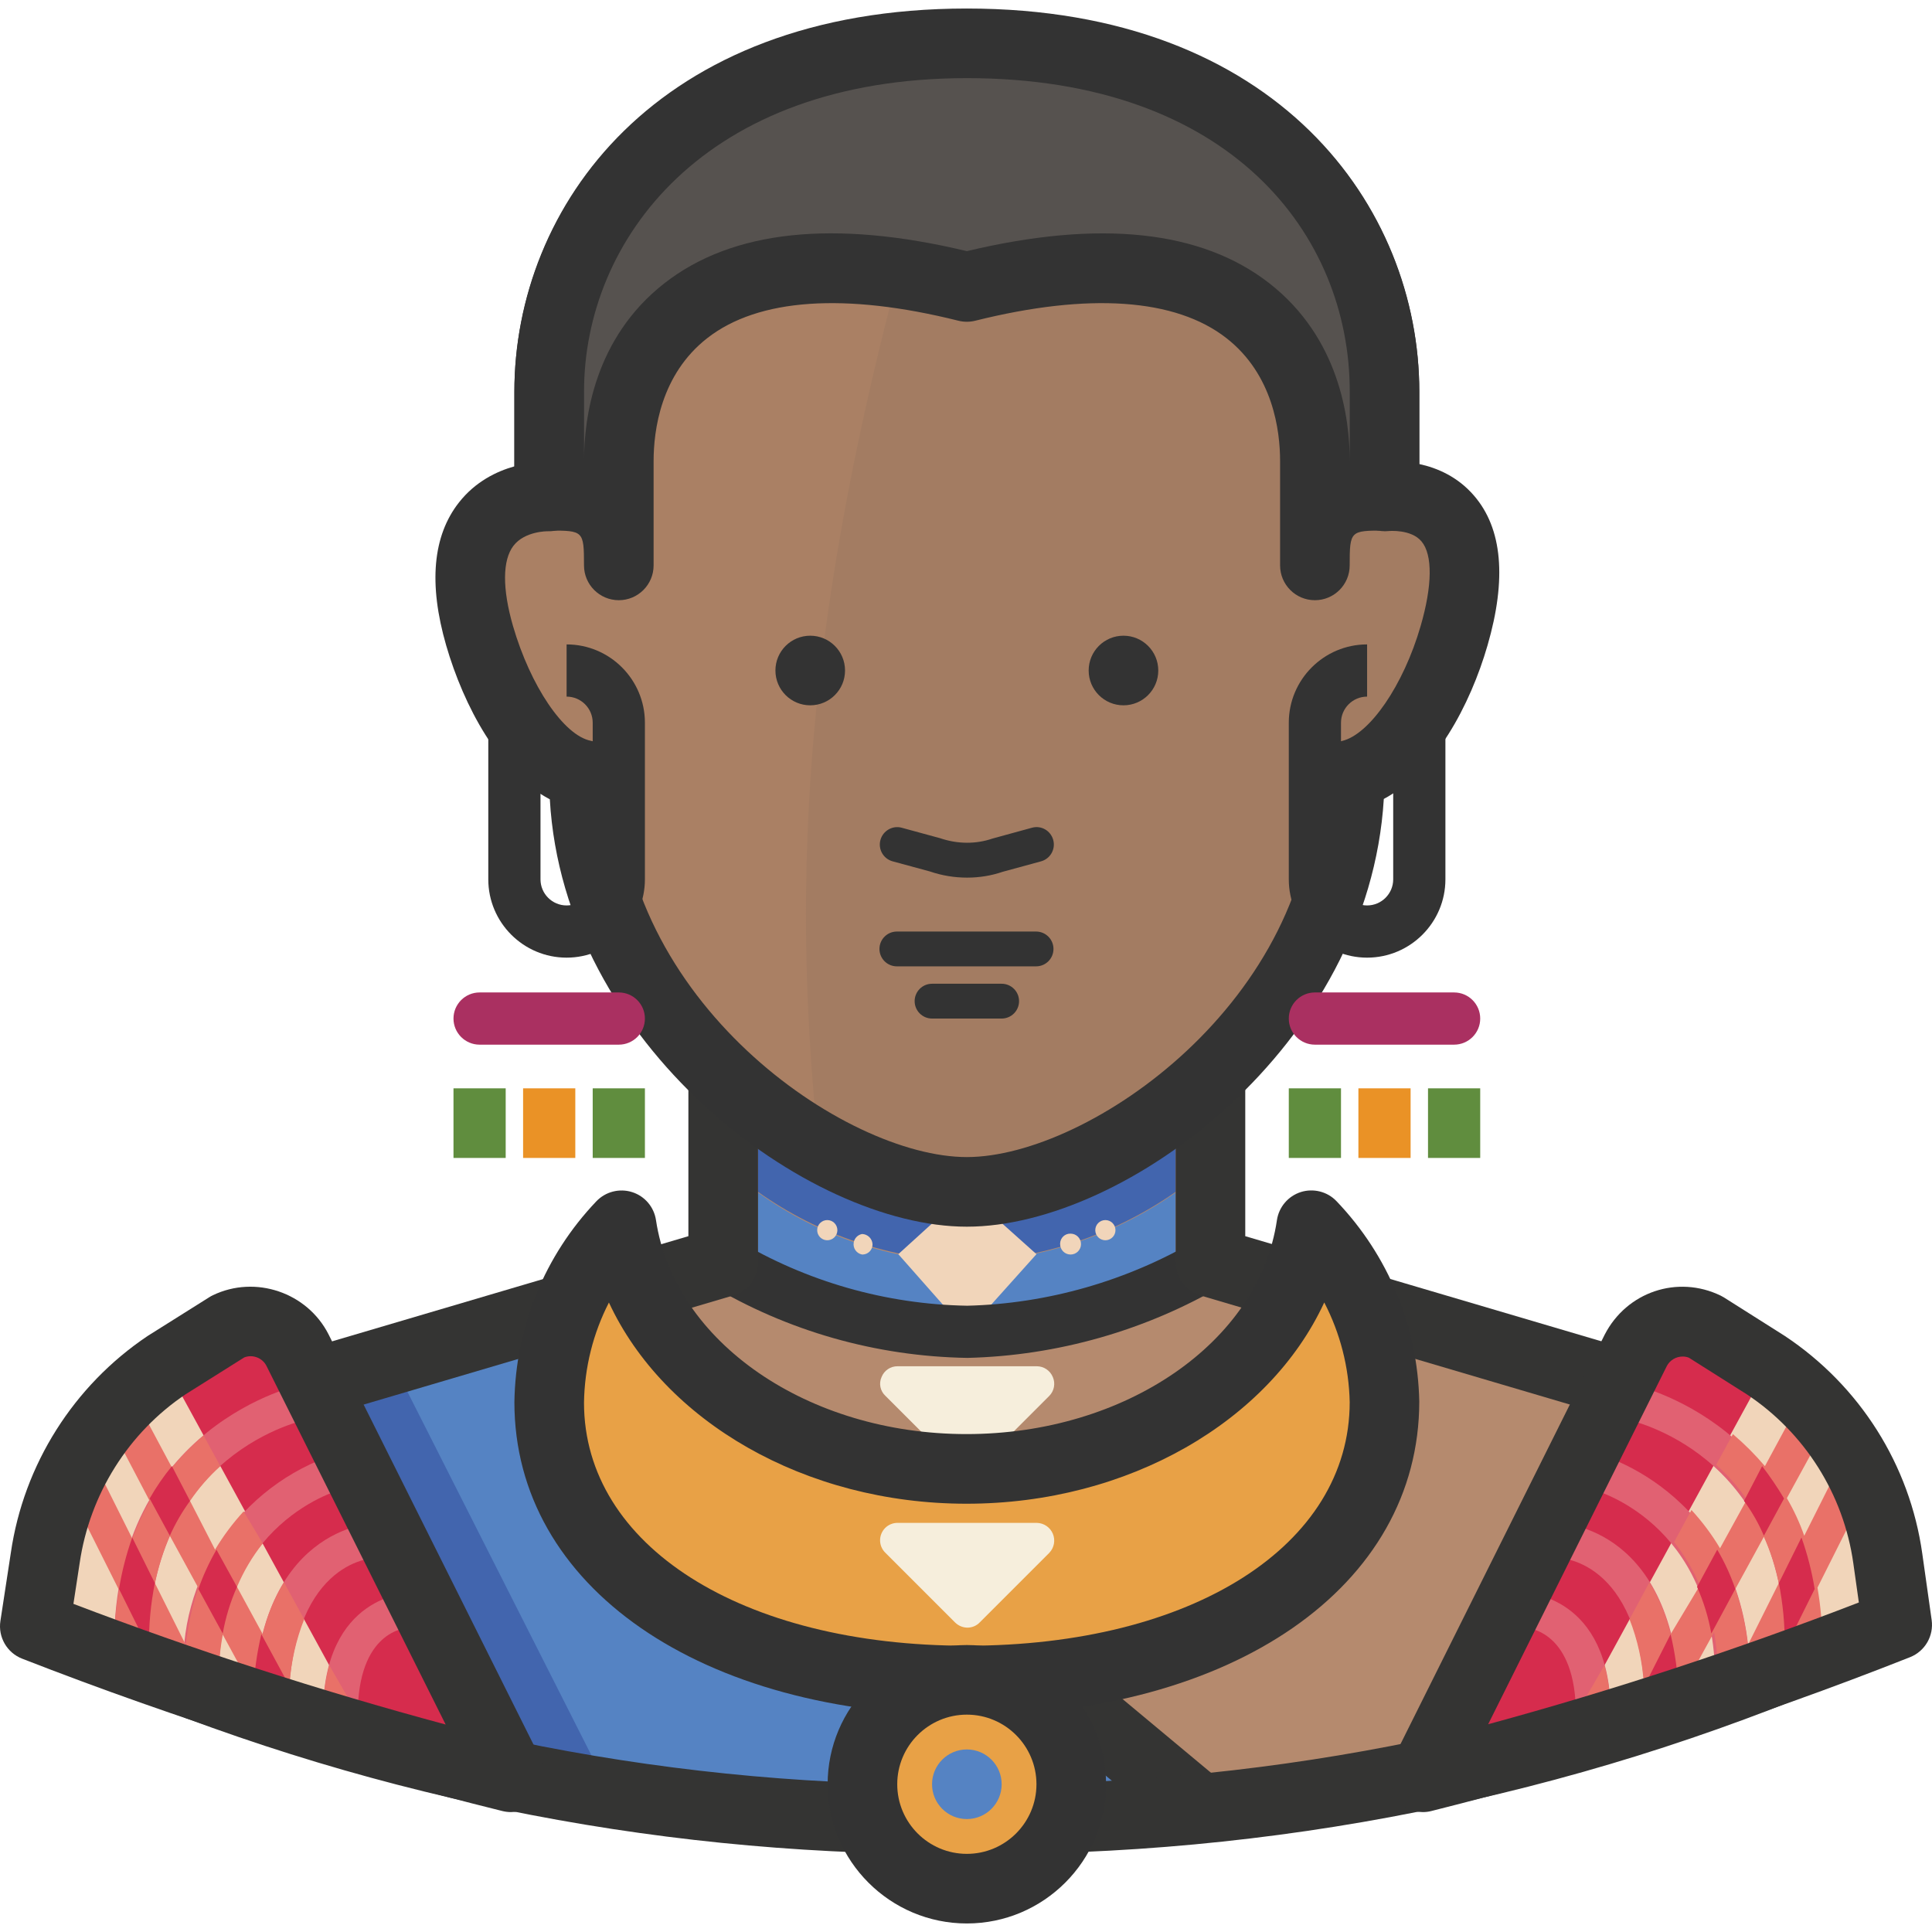 <?xml version="1.0" encoding="iso-8859-1"?>
<!-- Generator: Adobe Illustrator 19.0.0, SVG Export Plug-In . SVG Version: 6.00 Build 0)  -->
<svg version="1.1" id="Capa_1" xmlns="http://www.w3.org/2000/svg" xmlns:xlink="http://www.w3.org/1999/xlink" x="0px" y="0px"
	 viewBox="0 0 512.003 512.003" style="enable-background:new 0 0 512.003 512.003;" xml:space="preserve">
<path style="fill:#B58A6E;" d="M191.662,334.494v-46.118h129.13v46.118l134.387,39.661c13.679,3.938,23.871,15.385,26.195,29.423
	l5.442,32.375c-72.829,31.203-151.359,46.911-230.589,46.118c-79.24,0.849-157.778-14.859-230.589-46.118l5.35-32.375
	c2.343-14.066,12.572-25.522,26.287-29.423L191.662,334.494z"/>
<path style="fill:#F6EEDC;" d="M279.009,364.932c-0.71-1.725-2.38-2.85-4.243-2.859h-36.894c-1.872-0.018-3.56,1.116-4.243,2.859
	c-0.775,1.706-0.36,3.717,1.015,4.981l18.447,18.447c1.826,1.771,4.722,1.771,6.549,0l18.447-18.447
	C279.378,368.594,279.747,366.629,279.009,364.932z"/>
<path style="fill:#5583C3;" d="M322.821,478.474L151.632,346.3l-91.406,27.025l57.186,92.974
	c45.509,10.598,92.088,15.883,138.815,15.772C278.474,482.071,300.703,480.872,322.821,478.474z"/>
<path style="fill:#4265AE;" d="M103.946,360.873l-43.72,12.913l57.186,92.974c14.573,3.413,29.423,6.088,44.365,8.393
	L103.946,360.873z"/>
<rect x="228.528" y="304.831" transform="matrix(-0.64 0.768 -0.768 -0.64 707.109 494.23)" style="fill:#343433;" width="18.448" height="215.931"/>
<path style="fill:#4265AE;" d="M256.227,315.862c-19.886-0.424-39.182-6.853-55.341-18.447v18.447
	c16.215,11.493,35.474,17.912,55.341,18.447c19.84-0.664,39.071-7.074,55.341-18.447v-18.447
	C295.298,308.788,276.067,315.198,256.227,315.862z"/>
<path style="fill:#5583C3;" d="M256.227,334.494c-19.886-0.424-39.182-6.853-55.341-18.447v18.447
	c16.178,11.557,35.465,17.986,55.341,18.447c19.84-0.683,39.062-7.084,55.341-18.447v-18.447
	C295.298,327.42,276.067,333.83,256.227,334.494z"/>
<polygon style="fill:#F1D5BA;" points="274.674,332.373 256.227,352.941 238.057,332.373 256.227,315.862 "/>
<path style="fill:#333333;" d="M256.393,359.859c-24.23-0.387-47.75-7.111-68.291-19.425c-3.274-1.974-4.344-6.217-2.37-9.491
	c1.974-3.274,6.226-4.335,9.491-2.38c18.456,11.077,39.588,17.11,61.115,17.469c21.233-0.517,42.41-6.567,60.94-17.488
	c3.302-1.955,7.517-0.849,9.473,2.453c1.937,3.293,0.839,7.526-2.453,9.473C303.738,352.572,280.254,359.278,256.393,359.859z"/>
<g>
	<path style="fill:#F1D5BA;" d="M221.915,326.101c-0.055,1.476-1.291,2.629-2.767,2.583c-1.476-0.055-2.629-1.291-2.583-2.767
		c0.046-1.439,1.227-2.583,2.675-2.583c1.476,0,2.675,1.199,2.675,2.675C221.915,326.036,221.915,326.073,221.915,326.101z"/>
	<path style="fill:#F1D5BA;" d="M231.231,329.698c0.055,1.476-1.107,2.712-2.583,2.767c-0.065,0-0.129,0-0.184,0l0,0
		c-1.503-0.277-2.49-1.725-2.214-3.228l0,0c0.212-1.125,1.088-2.001,2.214-2.214C229.94,327.069,231.139,328.231,231.231,329.698z"
		/>
	<path style="fill:#F1D5BA;" d="M290.262,326.101c0.055,1.476,1.291,2.629,2.767,2.583c1.476-0.055,2.629-1.291,2.583-2.767
		c-0.046-1.439-1.227-2.583-2.675-2.583c-1.476,0-2.675,1.199-2.675,2.675C290.262,326.036,290.262,326.073,290.262,326.101z"/>
	<path style="fill:#F1D5BA;" d="M280.946,329.698c0,1.531,1.236,2.767,2.767,2.767c1.531,0,2.767-1.236,2.767-2.767
		s-1.236-2.767-2.767-2.767l0,0c-1.476-0.055-2.712,1.107-2.767,2.583l0,0V329.698z"/>
</g>
<path style="fill:#343433;" d="M249.752,491.332c-78.603,0-155.251-15.772-227.757-46.902c-3.902-1.679-6.152-5.792-5.46-9.98
	l5.35-32.375c2.915-17.497,15.818-31.932,32.864-36.784l127.682-37.687v-39.228c0-5.101,4.132-9.224,9.224-9.224h129.13
	c5.101,0,9.224,4.123,9.224,9.224v39.228l127.774,37.715c16.934,4.87,29.783,19.305,32.688,36.747l5.442,32.356
	c0.701,4.197-1.55,8.329-5.47,10.008c-74.471,31.923-153.111,47.649-234.315,46.865
	C254.004,491.313,251.874,491.332,249.752,491.332z M35.922,430.272c70.118,29.063,144.109,43.563,220.203,42.567
	c76.122,0.729,150.252-13.549,220.388-42.557l-4.234-25.171c-1.734-10.496-9.454-19.148-19.655-22.09L318.182,343.33
	c-3.92-1.153-6.613-4.759-6.613-8.845v-36.894H200.886v36.894c0,4.086-2.693,7.692-6.613,8.845L59.885,383.001
	c-10.321,2.933-18.06,11.594-19.803,22.09L35.922,430.272z M191.662,334.494h0.092H191.662z"/>
<path style="fill:#AA8064;" d="M366.91,131.576v-27.671c0-47.04-36.894-93.527-110.683-93.527s-110.683,46.118-110.683,93.527
	v27.671c0,0-29.515-1.384-18.447,36.894c5.165,17.801,15.588,34.496,27.671,36.894v0.646c0,64.565,64.565,109.853,101.459,109.853
	s101.459-45.288,101.459-109.853v-0.646c11.991-2.767,22.598-19.369,27.671-36.894C397.255,127.517,366.91,131.576,366.91,131.576z"
	/>
<path style="fill:#A37C62;" d="M366.91,131.576v-27.671c0-47.04-36.894-92.236-110.683-92.236
	c-43.627,133.465-47.225,216.108-39.292,292.202c11.898,7.231,25.392,11.41,39.292,12.175c36.894,0,101.459-45.288,101.459-109.853
	v-0.646c11.991-2.767,22.598-19.369,27.671-36.894C397.255,127.517,366.91,131.576,366.91,131.576z"/>
<path style="fill:#333333;" d="M256.227,325.086c-42.281,0-106.837-48.239-110.517-113.265c-13.43-7.01-22.838-24.802-27.468-40.777
	c-4.713-16.316-3.57-29.063,3.413-37.918c4.335-5.497,9.925-8.209,14.665-9.537v-19.683c0-48.866,37.521-101.459,119.906-101.459
	s119.906,52.593,119.906,101.459v19.074c4.722,1.015,10.183,3.339,14.527,8.403c7.48,8.689,8.67,22.035,3.551,39.661
	c-4.556,15.745-13.946,33.482-27.486,40.685C362.75,277.096,298.406,325.086,256.227,325.086z M145.111,140.79
	c0.046,0-6.023-0.083-9.039,3.846c-2.933,3.819-2.979,11.373-0.12,21.27c4.621,15.92,13.476,28.999,20.605,30.41
	c4.317,0.858,7.425,4.649,7.425,9.048c0,59.778,59.833,101.275,92.236,101.275c32.393,0,92.236-41.497,92.236-100.629
	c0-4.298,2.961-8.661,7.148-9.629c7.37-1.697,16.344-14.795,20.882-30.465c3.118-10.727,3.21-18.899,0.231-22.441
	c-2.749-3.284-8.624-2.749-8.698-2.739c-2.546,0.277-5.248-0.544-7.213-2.297c-1.955-1.752-3.127-4.234-3.127-6.862v-27.671
	c0-41.322-31.369-83.012-101.459-83.012c-69.712,0-101.459,43.037-101.459,83.012v27.671c0,2.518-1.033,4.935-2.859,6.678
	C150.092,139.988,147.638,140.864,145.111,140.79z"/>
<path style="fill:#E8A146;" d="M347.54,324.717c-5.442,36.894-44.273,64.565-91.406,64.565s-85.964-28.316-91.406-64.565
	c-12.064,12.645-18.918,29.377-19.185,46.856c0,46.118,49.531,73.788,110.683,73.788s110.683-27.671,110.683-73.788
	C366.541,354.085,359.632,337.363,347.54,324.717z"/>
<path style="fill:#E97168;" d="M148.588,341.32l0.553,0.646"/>
<path style="fill:#333333;" d="M150.156,253.788c-11.446,0-20.753-9.307-20.753-20.753v-46.118h13.835v46.118
	c0,3.819,3.099,6.918,6.918,6.918c3.819,0,6.918-3.099,6.918-6.918v-41.506c0-3.819-3.099-6.918-6.918-6.918v-13.835
	c11.446,0,20.753,9.307,20.753,20.753v41.506C170.909,244.481,161.593,253.788,150.156,253.788z"/>
<path style="fill:#AA3061;" d="M385.357,276.847h-36.894c-3.819,0-6.918-3.099-6.918-6.918c0-3.819,3.099-6.918,6.918-6.918h36.894
	c3.819,0,6.918,3.099,6.918,6.918C392.275,273.748,389.176,276.847,385.357,276.847z"/>
<rect x="378.439" y="288.422" style="fill:#608D3E;" width="13.835" height="18.447"/>
<rect x="359.992" y="288.422" style="fill:#EA9226;" width="13.835" height="18.447"/>
<rect x="341.545" y="288.422" style="fill:#608D3E;" width="13.835" height="18.447"/>
<g>
	<path style="fill:#333333;" d="M362.298,253.788c-11.437,0-20.753-9.307-20.753-20.753v-41.506
		c0-11.446,9.316-20.753,20.753-20.753v13.835c-3.809,0-6.918,3.099-6.918,6.918v41.506c0,3.819,3.108,6.918,6.918,6.918
		c3.809,0,6.918-3.099,6.918-6.918v-41.506h13.835v41.506C383.051,244.481,373.735,253.788,362.298,253.788z"/>
	<circle style="fill:#333333;" cx="214.721" cy="177.693" r="9.224"/>
	<circle style="fill:#333333;" cx="297.733" cy="177.693" r="9.224"/>
	<path style="fill:#333333;" d="M274.573,256.094h-36.894c-2.546,0-4.612-2.066-4.612-4.612c0-2.546,2.066-4.612,4.612-4.612h36.894
		c2.546,0,4.612,2.066,4.612,4.612C279.185,254.028,277.128,256.094,274.573,256.094z"/>
	<path style="fill:#333333;" d="M265.451,269.929h-18.447c-2.546,0-4.612-2.066-4.612-4.612s2.066-4.612,4.612-4.612h18.447
		c2.546,0,4.612,2.066,4.612,4.612S267.996,269.929,265.451,269.929z"/>
	<path style="fill:#333333;" d="M256.292,232.583c-3.32,0-6.678-0.544-9.869-1.642l-9.86-2.675c-2.463-0.673-3.911-3.21-3.237-5.663
		c0.673-2.463,3.237-3.92,5.663-3.237l10.146,2.767c4.676,1.586,9.509,1.596,13.891,0.092l10.432-2.859
		c2.49-0.701,4.999,0.784,5.663,3.237s-0.784,4.99-3.237,5.663l-10.155,2.767C262.757,232.057,259.538,232.583,256.292,232.583z"/>
</g>
<path style="fill:#56524F;" d="M256.227,11.485c-73.788,0-110.683,45.38-110.683,92.236v27.671c9.224,0,18.447,0,18.447,18.447
	v-27.671c0-27.671,18.447-64.565,92.236-46.118c73.789-18.447,92.236,18.447,92.236,46.118v27.671
	c0-18.447,9.224-18.447,18.447-18.447v-27.671C366.91,56.496,330.016,11.485,256.227,11.485z"/>
<path style="fill:#333333;" d="M348.463,159.062c-5.101,0-9.224-4.132-9.224-9.224v-27.671c0-8.015-1.845-22.902-14.223-32.559
	c-13.485-10.533-36.488-12.12-66.557-4.612c-1.467,0.369-3.007,0.369-4.473,0c-30.05-7.508-53.063-5.922-66.548,4.612
	c-12.378,9.657-14.223,24.544-14.223,32.559v27.671c0,5.091-4.132,9.224-9.224,9.224c-5.091,0-9.224-4.132-9.224-9.224v-0.028
	c0-9.196-0.184-9.196-9.224-9.196c-5.091,0-9.224-4.132-9.224-9.224v-27.671c0-48.866,37.521-101.459,119.906-101.459
	s119.906,52.593,119.906,101.459v27.671c0,5.091-4.123,9.224-9.224,9.224c-9.048,0-9.224,0-9.224,9.224
	C357.686,154.93,353.563,159.062,348.463,159.062z M154.768,122.776v-0.609c0-11.373,2.767-32.624,21.316-47.105
	c17.995-14.057,44.965-16.934,80.144-8.504c35.206-8.412,62.139-5.543,80.153,8.504c18.549,14.481,21.316,35.732,21.316,47.105
	v-18.447c0-41.322-31.369-83.012-101.459-83.012c-69.712,0-101.459,43.037-101.459,83.012v19.056H154.768z"/>
<path style="fill:#AA3061;" d="M163.991,276.847h-36.894c-3.819,0-6.918-3.099-6.918-6.918c0-3.819,3.099-6.918,6.918-6.918h36.894
	c3.819,0,6.918,3.099,6.918,6.918C170.909,273.748,167.81,276.847,163.991,276.847z"/>
<rect x="157.074" y="288.422" style="fill:#608D3E;" width="13.835" height="18.447"/>
<rect x="138.627" y="288.422" style="fill:#EA9226;" width="13.835" height="18.447"/>
<rect x="120.18" y="288.422" style="fill:#608D3E;" width="13.835" height="18.447"/>
<path style="fill:#333333;" d="M256.227,454.585c-70.597,0-119.906-34.136-119.906-83.012c0.314-20.006,8.034-38.859,21.731-53.229
	c2.435-2.546,6.106-3.477,9.454-2.426c3.357,1.061,5.811,3.938,6.337,7.425c4.861,32.329,40.233,56.706,82.283,56.706
	c42.142,0,77.515-24.378,82.274-56.688c0.517-3.487,2.97-6.374,6.327-7.453c3.33-1.051,7.038-0.138,9.463,2.417
	c13.725,14.352,21.509,33.186,21.934,53.035C376.133,420.448,326.824,454.585,256.227,454.585z M161.372,345.184
	c-4.178,8.144-6.466,17.193-6.604,26.536c0,37.863,41.718,64.417,101.459,64.417s101.459-26.555,101.459-64.565
	c-0.194-9.251-2.527-18.263-6.742-26.407c-14.518,31.434-51.846,53.34-94.809,53.34C213.273,398.506,175.954,376.6,161.372,345.184z
	"/>
<circle style="fill:#E8A146;" cx="256.227" cy="472.894" r="27.671"/>
<path style="fill:#5583C3;" d="M265.451,472.848c0,5.091-4.132,9.224-9.224,9.224c-5.091,0-9.224-4.132-9.224-9.224
	c0-5.091,4.132-9.224,9.224-9.224C261.319,463.624,265.451,467.756,265.451,472.848z"/>
<path style="fill:#333333;" d="M256.227,509.742c-20.347,0-36.894-16.547-36.894-36.894c0-20.347,16.547-36.894,36.894-36.894
	c20.347,0,36.894,16.547,36.894,36.894C293.121,493.195,276.565,509.742,256.227,509.742z M256.227,454.4
	c-10.174,0-18.447,8.274-18.447,18.447c0,10.174,8.274,18.447,18.447,18.447c10.174,0,18.447-8.274,18.447-18.447
	C274.674,462.674,266.401,454.4,256.227,454.4z"/>
<path style="fill:#F6EEDC;" d="M279.009,406.438c-0.729-1.706-2.389-2.822-4.243-2.859h-36.894
	c-2.546-0.018-4.621,2.038-4.639,4.584c-0.009,1.264,0.498,2.472,1.411,3.348l18.447,18.447c0.858,0.858,2.011,1.356,3.228,1.384
	c1.254,0.018,2.453-0.48,3.32-1.384l18.447-18.447C279.378,410.155,279.738,408.163,279.009,406.438z"/>
<path style="fill:#D62C4D;" d="M135.398,471.003L78.858,357.83c-3.422-6.761-11.612-9.546-18.447-6.272l-1.476,0.922l-14.665,9.224
	c-17.516,11.732-29.248,30.327-32.282,51.191L9.22,430.973C50.366,447.031,92.518,460.396,135.398,471.003z"/>
<path style="fill:#F1D5BA;" d="M43.993,362.165c-0.553-1.107-4.52,3.32-9.777,8.024c-12.166,11.428-20.098,26.647-22.505,43.166
	l-2.49,17.617c25.918,9.224,70.468,26.287,90.206,32.651L43.993,362.165z"/>
<g>
	<path style="fill:#E16172;" d="M39.473,435.953H30.25c0-58.477,49.346-68.992,49.807-69.084l1.845,9.224
		C80.149,376.277,39.473,385.224,39.473,435.953z"/>
	<path style="fill:#E16172;" d="M57.92,445.177h-9.224c-1.835-26.85,14.813-51.514,40.399-59.861l2.214,9.224
		C90.018,394.632,57.92,403.394,57.92,445.177z"/>
	<path style="fill:#E16172;" d="M76.368,454.4h-9.224c0-50.176,32.006-50.73,32.282-50.73v9.224
		C98.504,412.894,76.368,413.817,76.368,454.4z"/>
	<path style="fill:#E16172;" d="M94.815,454.4h-9.224c0-31.914,22.874-32.282,23.059-32.282v9.224
		C107.267,431.341,94.815,432.356,94.815,454.4z"/>
</g>
<path style="fill:#E97168;" d="M80.795,453.57l-4.058-7.379c0.415-5.857,1.716-11.603,3.874-17.064l-5.35-9.777
	c-2.601,4.243-4.501,8.892-5.626,13.743l-6.825-12.544c1.743-4.132,4.04-8.006,6.825-11.529l-5.073-8.486
	c-2.859,3.118-5.396,6.512-7.563,10.146l-6.641-12.913c2.297-3.385,4.99-6.484,8.024-9.224l-4.427-8.117
	c-3.025,2.592-5.829,5.433-8.393,8.486l-10.054-18.816l-7.84,4.796l11.991,22.874c-1.762,3.21-3.302,6.539-4.612,9.961
	l-10.699-21.399l-8.301,4.151l15.496,30.899c-0.849,4.907-1.282,9.869-1.291,14.85h8.67l5.903,11.806l5.257-2.583h7.84
	c0-4.114,0.369-8.218,1.107-12.267l8.486,15.588v4.335l2.952,1.107l2.49,4.52L80.795,453.57z M49.25,435.953l-8.209-16.418
	c0.904-4.298,2.232-8.504,3.966-12.544l7.563,13.835C50.911,425.734,49.795,430.807,49.25,435.953z"/>
<path style="fill:#D62C4D;" d="M72.77,454.4h3.597v-8.209l-7.102-13.097c-1.208,5.055-1.919,10.21-2.121,15.403l2.675,4.981
	L72.77,454.4z"/>
<path style="fill:#E97168;" d="M87.251,441.303c-1.107,4.28-1.669,8.679-1.66,13.097h9.224L87.251,441.303z"/>
<g>
	<path style="fill:#D62C4D;" d="M50.357,397.768l-4.796-9.224c-2.204,2.684-4.178,5.553-5.903,8.578l5.35,9.869
		C46.465,403.735,48.254,400.645,50.357,397.768z"/>
	<path style="fill:#D62C4D;" d="M41.041,419.535l-5.995-12.083c-1.577,4.437-2.749,9.002-3.505,13.651l7.379,14.85h0.553
		C39.436,430.447,39.962,424.94,41.041,419.535z"/>
	<path style="fill:#D62C4D;" d="M57.367,410.681c-1.919,3.32-3.523,6.807-4.796,10.423l6.456,11.806
		c0.756-4.261,2.02-8.412,3.782-12.36L57.367,410.681z"/>
</g>
<path style="fill:#343433;" d="M135.398,480.226c-0.738,0-1.485-0.092-2.214-0.267c-43.139-10.672-85.973-24.267-127.313-40.39
	c-4.021-1.568-6.42-5.719-5.765-9.989l2.767-18.087c3.394-23.326,16.621-44.292,36.267-57.454l16.39-10.303
	c0.286-0.184,0.581-0.341,0.895-0.489c11.253-5.414,25.024-0.738,30.668,10.423l56.568,113.21c1.605,3.228,1.199,7.084-1.051,9.888
	C140.822,478.99,138.156,480.226,135.398,480.226z M19.458,425.042c32.199,12.286,65.275,23.004,98.646,31.978l-47.501-95.067
	c-1.07-2.112-3.662-3.09-5.866-2.223l-15.569,9.786c-15.099,10.118-25.402,26.472-28.058,44.716L19.458,425.042z"/>
<path style="fill:#D62C4D;" d="M377.056,471.003l56.448-113.173c3.45-6.724,11.64-9.463,18.447-6.18l1.476,0.922L468,361.796
	c17.589,11.659,29.34,30.299,32.282,51.191l2.49,17.617C461.793,446.809,419.798,460.303,377.056,471.003z"/>
<path style="fill:#F1D5BA;" d="M468.461,362.165c0.553-1.107,4.52,3.32,9.777,8.024c12.166,11.428,20.098,26.647,22.505,43.166
	l2.49,17.617c-25.826,9.224-70.468,26.287-90.206,32.651L468.461,362.165z"/>
<g>
	<path style="fill:#E16172;" d="M472.981,435.953h9.224c0-58.477-49.346-68.992-49.807-69.084l-1.845,9.224
		C432.305,376.277,472.981,385.224,472.981,435.953z"/>
	<path style="fill:#E16172;" d="M454.534,445.177h9.224c0-49.162-39.938-59.769-40.399-59.861l-2.214,9.224
		C422.528,394.632,454.534,403.394,454.534,445.177z"/>
	<path style="fill:#E16172;" d="M436.087,454.4h9.224c0-50.176-31.914-50.73-32.282-50.73v9.224
		C413.95,412.894,436.087,413.817,436.087,454.4z"/>
	<path style="fill:#E16172;" d="M417.639,454.4h9.224c0-31.914-22.782-32.282-23.059-32.282v9.224
		C405.188,431.341,417.639,432.356,417.639,454.4z"/>
</g>
<path style="fill:#E97168;" d="M439.776,457.998l2.952-4.888l2.952-1.107v-3.874l8.578-15.588c0.71,4.049,1.051,8.154,1.015,12.267
	h7.84l5.257,2.583l5.903-11.806h8.67c-0.009-4.981-0.443-9.943-1.291-14.85l15.496-30.899l-8.301-4.151l-10.699,21.306
	c-1.218-3.459-2.758-6.798-4.612-9.961l12.267-22.413l-8.117-4.52l-9.961,18.447c-2.592-3.053-5.433-5.894-8.486-8.486l-4.427,8.117
	c3.062,2.739,5.792,5.839,8.117,9.224l-7.102,12.913c-2.168-3.634-4.704-7.028-7.563-10.146l-4.612,8.486
	c2.785,3.523,5.082,7.397,6.825,11.529l-7.748,12.913c-1.125-4.852-3.025-9.5-5.626-13.743l-5.257,9.777
	c2.131,5.46,3.404,11.216,3.782,17.064l-4.058,7.379L439.776,457.998z M459.883,421.103l7.563-13.835
	c1.78,3.929,3.108,8.043,3.966,12.267l-8.209,16.418C462.66,430.899,461.544,425.918,459.883,421.103z"/>
<path style="fill:#D62C4D;" d="M439.684,454.4h-3.597c0.184-2.73,0.184-5.479,0-8.209l6.641-13.097
	c1.208,5.055,1.918,10.21,2.121,15.403l-2.121,4.612L439.684,454.4z"/>
<path style="fill:#E97168;" d="M425.203,441.303c1.107,4.28,1.669,8.679,1.66,13.097h-9.224L425.203,441.303z"/>
<g>
	<path style="fill:#D62C4D;" d="M462.189,397.768l4.796-9.224c2.103,2.739,4.049,5.608,5.811,8.578l-5.35,9.869
		C466.054,403.726,464.292,400.627,462.189,397.768z"/>
	<path style="fill:#D62C4D;" d="M471.413,419.535l5.995-12.083c1.577,4.437,2.749,9.002,3.505,13.651l-7.379,14.85h-0.553
		C473.009,430.447,472.483,424.94,471.413,419.535z"/>
	<path style="fill:#D62C4D;" d="M455.087,410.681c1.955,3.302,3.56,6.798,4.796,10.423l-6.364,11.806
		c-0.756-4.261-2.02-8.412-3.782-12.36L455.087,410.681z"/>
</g>
<path style="fill:#343433;" d="M377.056,480.226c-2.758,0-5.414-1.236-7.185-3.45c-2.26-2.804-2.675-6.669-1.061-9.888
	l56.448-113.182c5.839-11.354,19.296-15.874,30.705-10.367c0.304,0.148,0.609,0.314,0.904,0.498l16.077,10.174
	c19.932,13.217,33.168,34.201,36.479,57.693l2.49,17.617c0.59,4.224-1.78,8.292-5.746,9.86
	c-41.257,16.316-83.934,30.023-126.861,40.768C378.55,480.143,377.803,480.226,377.056,480.226z M445.919,359.499
	c-1.716,0-3.376,0.941-4.206,2.546l-47.335,94.901c33.205-9.03,66.142-19.849,98.24-32.273l-1.467-10.395
	c-2.573-18.272-12.876-34.598-28.252-44.78l-15.311-9.685C447.053,359.591,446.482,359.499,445.919,359.499z"/>
<g>
</g>
<g>
</g>
<g>
</g>
<g>
</g>
<g>
</g>
<g>
</g>
<g>
</g>
<g>
</g>
<g>
</g>
<g>
</g>
<g>
</g>
<g>
</g>
<g>
</g>
<g>
</g>
<g>
</g>
</svg>
